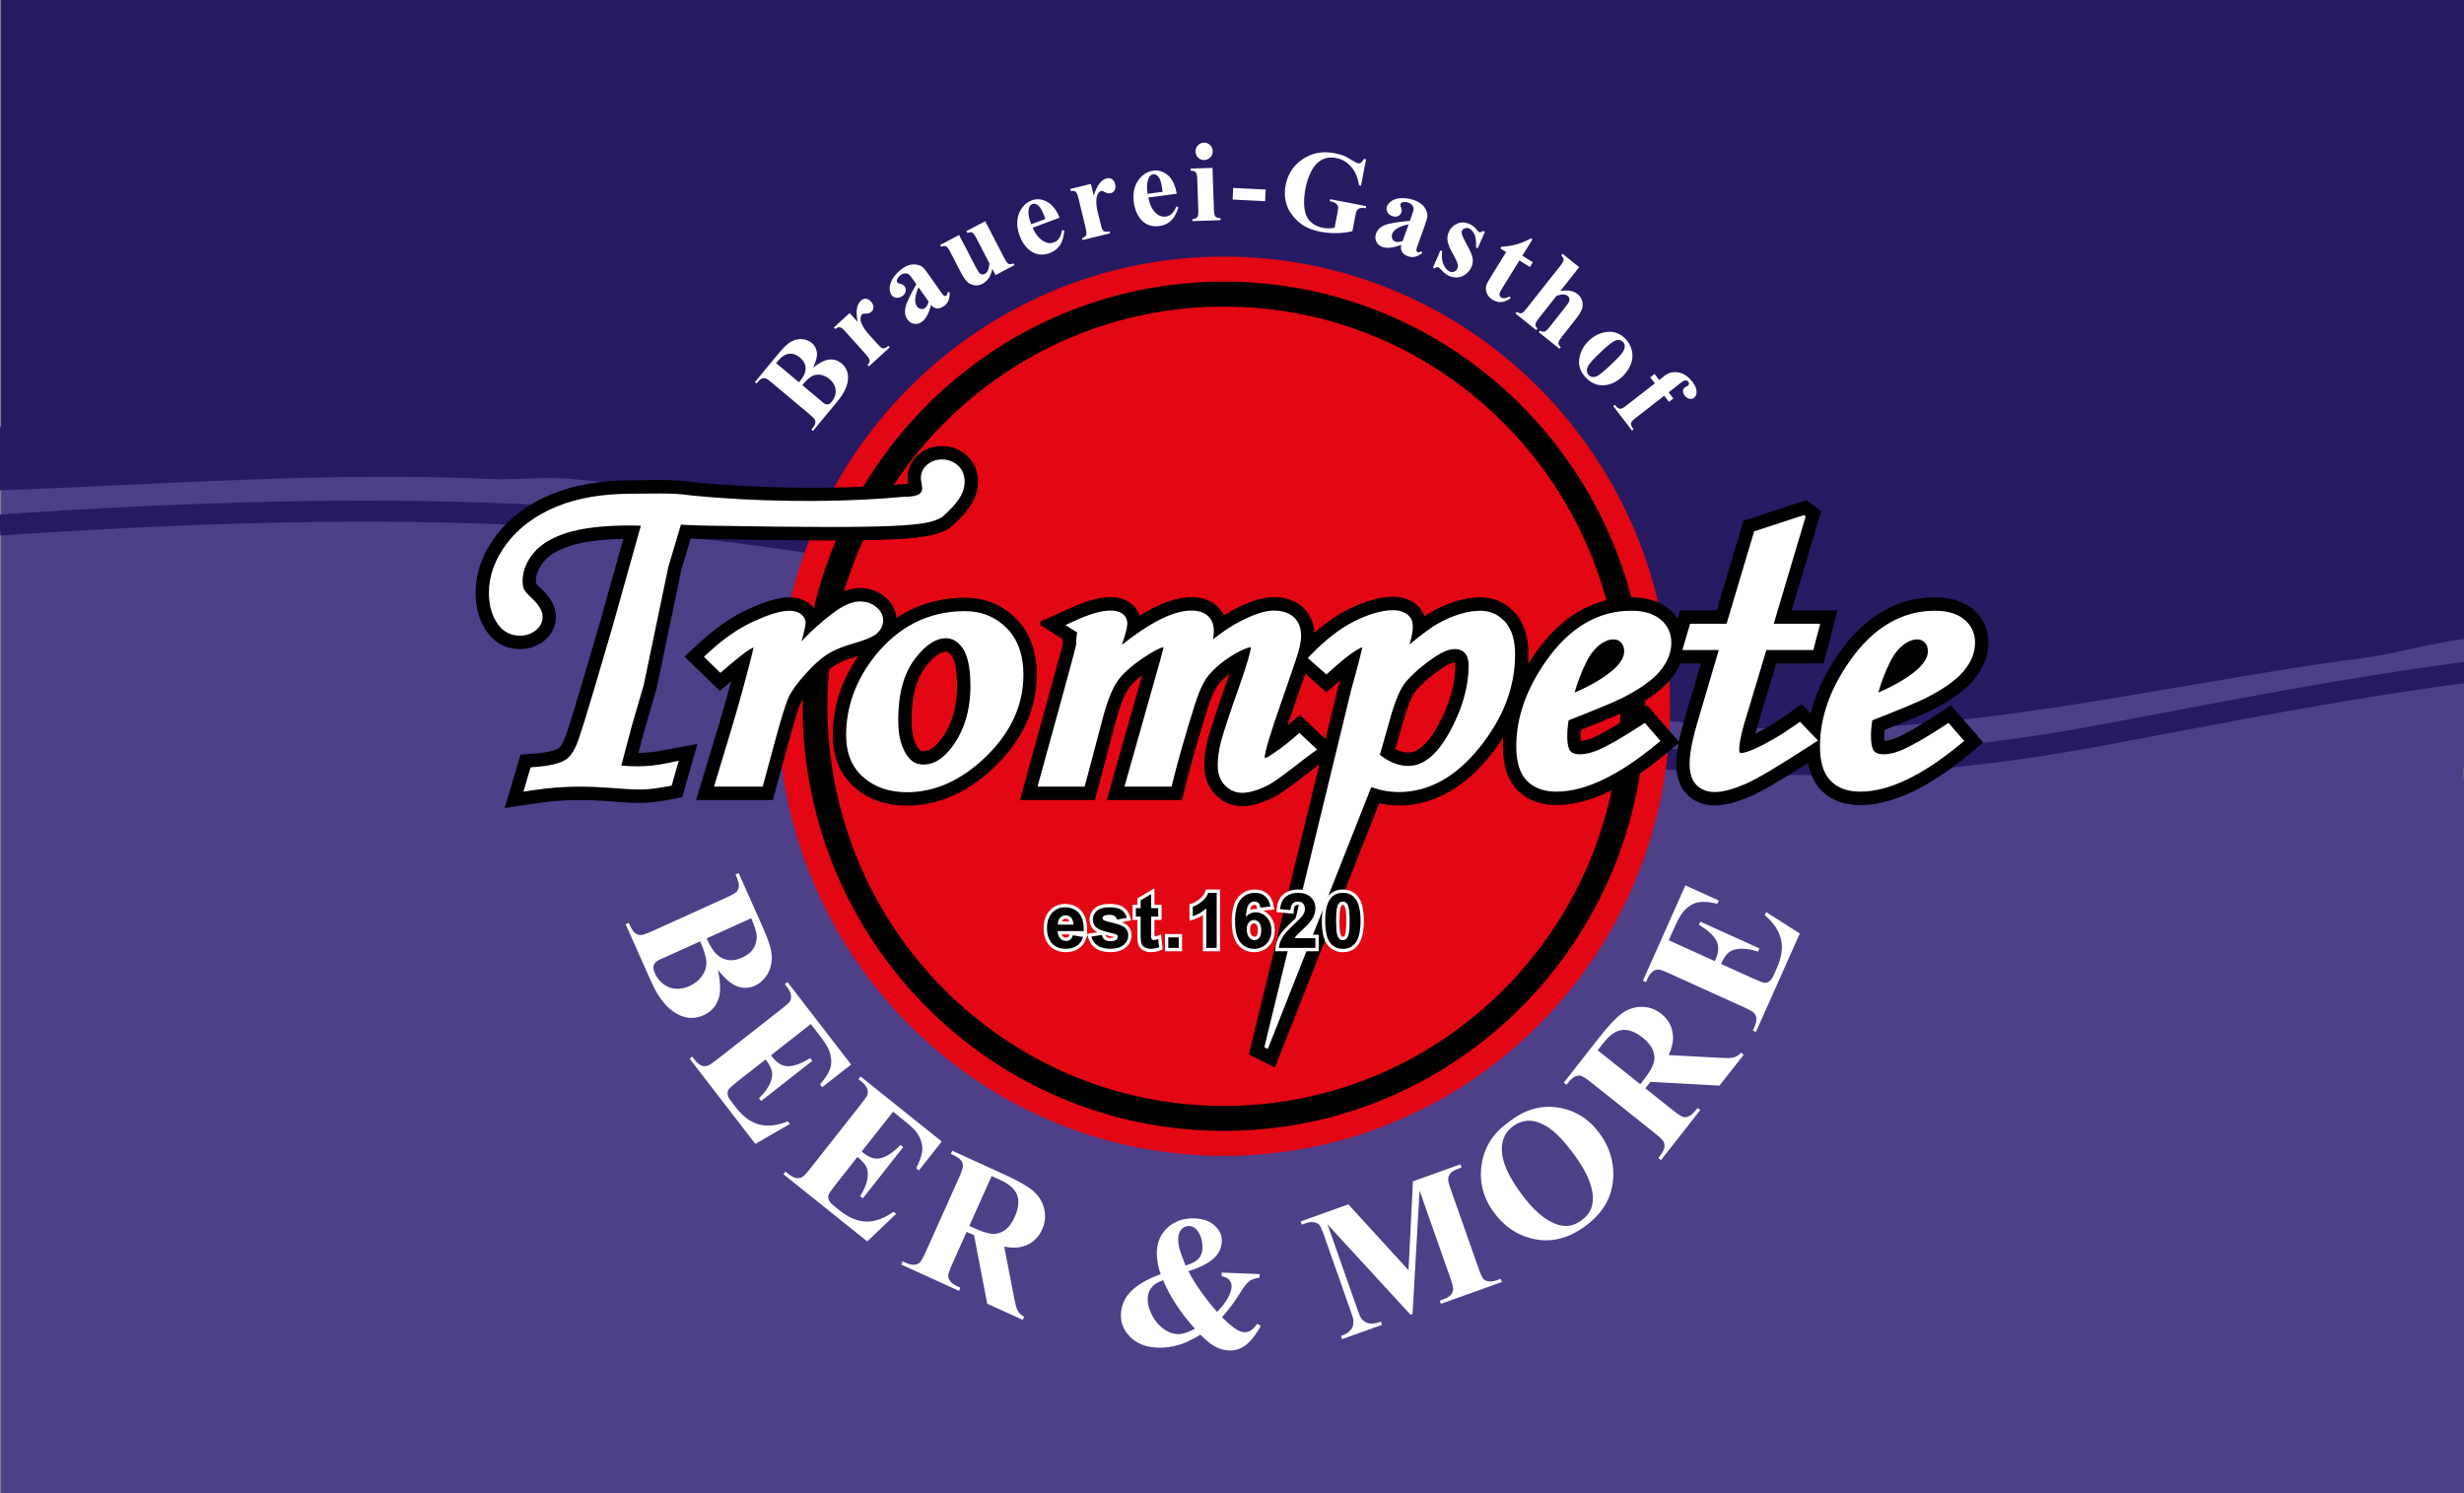<?xml version="1.0" encoding="utf-8"?>
<!-- Generator: Adobe Illustrator 27.7.0, SVG Export Plug-In . SVG Version: 6.00 Build 0)  -->
<svg version="1.1" id="Ebene_1" xmlns="http://www.w3.org/2000/svg" xmlns:xlink="http://www.w3.org/1999/xlink" x="0px" y="0px"
	 width="935.433px" height="566.93px" viewBox="0 0 935.433 566.93" style="enable-background:new 0 0 935.433 566.93;"
	 xml:space="preserve">
<rect x="0" y="0" width="935.433" height="566.93" fill="#808080" stroke="none"/>
<style type="text/css">
	.st0{fill:#4E3F89;}
	.st1{fill-rule:evenodd;clip-rule:evenodd;fill:#261B62;}
	.st2{fill:none;stroke:#261B62;stroke-width:24;stroke-miterlimit:10;}
	.st3{fill:none;stroke:#261B62;stroke-width:8;stroke-miterlimit:10;}
	.st4{fill-rule:evenodd;clip-rule:evenodd;fill:#E30613;}
	.st5{fill-rule:evenodd;clip-rule:evenodd;}
	.st6{fill-rule:evenodd;clip-rule:evenodd;fill:#FFFFFF;}
</style>
<path class="st0" d="M935.216,293.965c-0.078-1.737,0.16-3.425,0.648-5.026V0H0.432v566.93h935.433V298.077
	C935.512,296.751,935.279,295.378,935.216,293.965z"/>
<polygon class="st1" points="935.865,0 0.432,0 0.432,168.764 154.143,163.448 415.889,204.442 687.14,269.101 
	935.865,236.023 "/>
<g>
	<g>
		<path class="st2" d="M936.14,230.543c-14.424,1.422-26.424,5.422-40.424,7.422c-24,3-46,7-70,11c-64,11-125,21-189,13
			c-3,0-6,0-9,0c-26-4-50-7-75-15c-2-1-4-3-7-3c-13-1-24-6-36-9c-55-17-107-34-164-48c-23-6-46-9-69-12c-20-2-39-3-58-5
			c-10-1-20,0-30,0c-64-3-127,2-190.057,4.252"/>
	</g>
	<g>
		<path class="st3" d="M938.675,254.952c-46.959,6.013-91.959,15.013-139.959,24.013c-58,11-112,14-169,9c-38-4-74-13-111-24
			c-34-9-65-21-99-32c-138-43-280-42-419.832-32.62"/>
	</g>
</g>
<g>
	<path class="st4" d="M634.031,268.158c0,94.282-75.828,170.714-169.365,170.714
		c-93.535,0-169.362-76.432-169.362-170.714c0-94.282,75.827-170.714,169.362-170.714
		C558.203,97.444,634.031,173.876,634.031,268.158"/>
	<path class="st5" d="M624.621,268.158c0,44.53-17.896,84.823-46.85,114.007
		c-28.951,29.183-68.926,47.223-113.106,47.223c-44.178,0-84.152-18.04-113.103-47.223
		c-28.952-29.184-46.85-69.477-46.85-114.007c0-44.531,17.898-84.823,46.85-114.007
		c28.951-29.184,68.926-47.223,113.103-47.223c44.18,0,84.154,18.039,113.106,47.223
		C606.724,183.335,624.621,223.627,624.621,268.158"/>
	<path class="st4" d="M615.212,268.158c0,41.92-16.838,79.827-44.094,107.3
		c-27.256,27.473-64.863,44.445-106.453,44.445c-41.588,0-79.195-16.973-106.45-44.445
		c-27.255-27.473-44.094-65.38-44.094-107.3c0-41.921,16.839-79.827,44.094-107.3
		c27.255-27.473,64.862-44.445,106.45-44.445c41.59,0,79.197,16.973,106.453,44.445
		C598.375,188.331,615.212,226.237,615.212,268.158"/>
	<path class="st6" d="M633.519,357.003l17.469,7.911l0.383-0.861c1.223-2.743,1.25-5.108,0.096-7.126
		c-1.168-1.986-3.312-3.916-6.512-5.786l0.541-1.212l22.469,10.175l-0.539,1.213c-2.551-0.849-4.787-1.209-6.738-1.097
		c-1.92,0.127-3.377,0.579-4.398,1.421c-1.022,0.841-2.018,2.307-2.928,4.348l12.09,5.476
		c2.373,1.074,3.871,1.638,4.463,1.676c0.623,0.053,1.238-0.13,1.809-0.56c0.59-0.385,1.146-1.206,1.701-2.45
		l1.152-2.584c1.791-4.02,2.324-7.689,1.537-10.958c-0.754-3.256-2.82-6.301-6.135-9.104l0.525-1.181l12.773,8.123
		l-16.664,37.386l-1.172-0.53l0.641-1.435c0.555-1.244,0.787-2.365,0.686-3.331
		c-0.043-0.672-0.365-1.315-0.949-1.964c-0.408-0.453-1.68-1.183-3.832-2.157l-28.229-12.783
		c-1.932-0.875-3.162-1.355-3.648-1.46c-0.826-0.106-1.566,0.018-2.234,0.406
		c-0.94,0.571-1.738,1.513-2.365,2.916l-0.639,1.436l-1.172-0.53l16.139-36.206l12.689,5.747l-0.539,1.212
		c-3.387-0.766-5.986-0.908-7.844-0.408c-1.828,0.515-3.537,1.619-5.08,3.375c-0.92,1.04-2.106,3.187-3.555,6.441
		 M606.546,398.78l16.164,12.887l1.227-1.563c1.98-2.523,3.269-4.617,3.797-6.247
		c0.527-1.631,0.459-3.291-0.18-4.958c-0.637-1.668-1.914-3.311-3.873-4.873c-2.803-2.234-5.41-3.197-7.803-2.965
		c-2.367,0.253-4.727,1.851-7.029,4.785L606.546,398.78z M624.642,413.207l10.34,8.244
		c2.014,1.605,3.352,2.493,4.062,2.659c0.711,0.165,1.463,0.052,2.258-0.341c0.801-0.343,1.861-1.414,3.195-3.114
		l1.008,0.803l-14.938,19.035l-1.006-0.803c1.334-1.7,2.123-2.988,2.269-3.853
		c0.148-0.863,0.084-1.628-0.24-2.286c-0.295-0.638-1.44-1.772-3.453-3.379l-23.945-19.091
		c-1.986-1.583-3.348-2.444-4.057-2.609c-0.711-0.166-1.465-0.053-2.264,0.291c-0.795,0.392-1.861,1.414-3.197,3.114
		l-1.006-0.803l13.559-17.279c3.531-4.499,6.439-7.529,8.674-9.137c2.262-1.586,4.74-2.375,7.432-2.368
		c2.693,0.007,5.143,0.889,7.373,2.668c2.721,2.169,4.205,4.957,4.424,8.342c0.152,2.173-0.402,4.629-1.623,7.312
		l19.506,1.017c2.537,0.149,4.211,0.102,4.98-0.088c1.152-0.285,2.141-0.924,2.969-1.868l1.008,0.803
		l-9.191,11.712l-26.221-1.421L624.642,413.207z M574.349,427.673c-3.457,2.582-4.781,6.358-3.963,11.232
		c0.672,4.025,3.047,8.78,7.055,14.23c4.793,6.519,9.441,10.489,14,11.872c3.172,1.024,6.188,0.427,9.029-1.698
		c1.897-1.416,3.182-3.073,3.762-4.986c0.748-2.388,0.625-5.257-0.397-8.584c-1.051-3.308-3.098-7.089-6.217-11.331
		c-3.699-5.028-6.941-8.44-9.699-10.253c-2.787-1.792-5.26-2.688-7.473-2.644
		C578.253,425.582,576.216,426.277,574.349,427.673z M572.693,426.124c5.854-4.723,12.033-6.597,18.564-5.645
		c6.531,0.953,11.898,4.257,16.051,9.904c3.553,4.832,5.273,10.164,5.172,15.899
		c-0.141,7.68-3.603,14.011-10.377,19.071c-6.799,5.081-13.762,6.714-20.898,4.82
		c-5.641-1.445-10.293-4.717-14.012-9.774c-4.152-5.646-5.729-11.783-4.678-18.4
		C563.564,435.382,566.953,430.064,572.693,426.124z M534.736,482.296l1.668-33.767l18.051-6.451l0.428,1.22
		l-1.438,0.514c-1.309,0.468-2.273,1.072-2.897,1.814c-0.439,0.528-0.691,1.175-0.764,2.017
		c-0.076,0.62,0.312,2.04,1.09,4.249l10.365,29.466c0.812,2.308,1.408,3.689,1.867,4.156
		c0.438,0.512,1.102,0.831,2.004,0.99c0.871,0.172,1.955,0.007,3.197-0.437l1.438-0.515l0.43,1.22
		l-23.152,8.274l-0.428-1.22l1.438-0.515c1.309-0.468,2.273-1.072,2.897-1.813
		c0.42-0.484,0.691-1.175,0.752-2.05c0.043-0.609-0.312-2.04-1.101-4.282l-11.652-33.125l-2.662,46.85
		l-0.783,0.28l-31.504-34.305l11.072,31.477c0.777,2.208,1.285,3.548,1.59,3.996
		c0.656,1.027,1.59,1.694,2.781,2.048c1.191,0.353,2.812,0.145,4.84-0.579l0.43,1.22l-15.174,5.422
		l-0.43-1.219l0.459-0.164c0.991-0.317,1.849-0.809,2.584-1.443c0.734-0.633,1.193-1.316,1.443-2.073
		c0.227-0.712,0.275-1.62,0.166-2.768c-0.049-0.242-0.41-1.375-1.117-3.386l-9.947-28.279
		c-0.787-2.242-1.418-3.612-1.844-4.091c-0.459-0.467-1.123-0.786-1.992-0.957c-0.904-0.16-1.965-0.04-3.209,0.404
		l-1.406,0.502l-0.428-1.219l18.114-6.475L534.736,482.296z M441.544,486.063c-1.904,0.729-3.22,1.516-4.017,2.359
		c-1.161,1.283-1.737,2.695-1.802,4.303c-0.086,2.201,0.452,4.393,1.615,6.608c1.162,2.217,2.621,3.955,4.377,5.216
		c1.723,1.259,3.467,1.923,5.269,1.995c0.865,0.035,1.844-0.101,2.969-0.441c1.123-0.341,2.326-0.888,3.674-1.603
		C448.275,498.547,444.246,492.401,441.544,486.063z M450.095,480.525c2.463-0.811,4.129-1.689,5.002-2.704
		c0.873-1.016,1.34-2.257,1.396-3.725c0.102-2.586-0.504-4.814-1.785-6.686c-0.854-1.225-1.94-1.862-3.258-1.915
		c-1.109-0.045-2.062,0.372-2.859,1.18c-0.797,0.844-1.223,1.982-1.281,3.449c-0.045,1.153,0.08,2.383,0.41,3.69
		C448.015,475.157,448.83,477.396,450.095,480.525z M463.81,483.175l14.422,0.576l-0.055,1.363
		c-1.639,0.18-2.939,0.617-3.871,1.315c-0.965,0.696-2.244,2.359-3.805,4.957
		c-1.598,2.631-3.797,5.553-6.596,8.73c2.273,2.261,4.121,3.805,5.58,4.703c1.016,0.636,2.01,0.955,3.016,0.996
		c1.699,0.067,3.303-0.988,4.779-3.204l1.391,0.826c-2.055,3.697-4.17,6.272-6.381,7.759
		c-1.711,1.121-3.607,1.641-5.688,1.558c-1.803-0.072-3.519-0.56-5.119-1.36
		c-1.6-0.834-3.518-2.38-5.756-4.64c-2.988,1.84-5.748,3.165-8.314,3.938c-2.598,0.735-5.25,1.084-7.988,0.975
		c-4.403-0.176-7.857-1.504-10.328-4.018c-2.506-2.481-3.678-5.362-3.55-8.612
		c0.138-3.494,1.472-6.485,4.068-8.972c2.563-2.487,6.257-4.579,11.046-6.277
		c-0.564-1.527-0.957-3.014-1.178-4.492c-0.255-1.444-0.339-2.849-0.285-4.211c0.146-3.704,1.551-6.763,4.249-9.14
		c2.698-2.377,6.075-3.502,10.132-3.34c3.258,0.131,5.791,1.072,7.633,2.791c1.842,1.719,2.736,3.679,2.65,5.846
		c-0.103,2.655-1.197,4.852-3.213,6.661c-2.016,1.809-5.168,3.397-9.459,4.767c2.418,4.751,6.033,9.9,10.885,15.449
		c3.549-3.708,5.377-6.925,5.486-9.685c0.037-0.979-0.277-1.796-0.908-2.522c-0.666-0.727-1.619-1.185-2.897-1.376
		L463.81,483.175z M376.468,446.532l-8.484,18.931l1.802,0.82c2.909,1.325,5.236,2.078,6.934,2.198
		c1.696,0.121,3.278-0.349,4.729-1.377c1.45-1.027,2.722-2.674,3.751-4.969c1.471-3.282,1.766-6.064,0.963-8.35
		c-0.818-2.252-2.928-4.172-6.311-5.713L376.468,446.532z M366.969,467.726l-5.429,12.11
		c-1.057,2.357-1.588,3.882-1.574,4.616c0.014,0.735,0.305,1.444,0.875,2.126c0.523,0.699,1.812,1.478,3.772,2.37
		l-0.527,1.18l-21.942-9.993l0.528-1.18c1.961,0.894,3.392,1.353,4.258,1.287
		c0.867-0.065,1.588-0.313,2.143-0.789c0.542-0.444,1.357-1.838,2.414-4.196l12.571-28.045
		c1.042-2.326,1.541-3.864,1.527-4.6c-0.013-0.734-0.305-1.443-0.828-2.143c-0.57-0.682-1.812-1.478-3.773-2.37
		l0.529-1.18l19.918,9.071c5.186,2.361,8.809,4.472,10.896,6.268c2.075,1.827,3.436,4.059,4.082,6.693
		c0.646,2.635,0.391,5.244-0.781,7.856c-1.428,3.188-3.752,5.314-6.957,6.349
		c-2.055,0.677-4.553,0.729-7.431,0.185l3.75,19.321c0.472,2.517,0.923,4.143,1.292,4.848
		c0.554,1.059,1.408,1.869,2.518,2.451l-0.528,1.18l-13.501-6.148l-4.988-25.987L366.969,467.726z M339.043,422.103
		l-11.912,15.115l0.733,0.587c2.336,1.871,4.604,2.481,6.828,1.85c2.197-0.651,4.582-2.272,7.168-4.935
		l1.032,0.826l-15.321,19.442l-1.033-0.827c1.444-2.282,2.342-4.377,2.715-6.311
		c0.352-1.907,0.275-3.441-0.281-4.646c-0.557-1.206-1.721-2.54-3.459-3.932l-8.244,10.46
		c-1.618,2.054-2.529,3.378-2.712,3.947c-0.204,0.596-0.181,1.24,0.093,1.905
		c0.225,0.672,0.878,1.417,1.938,2.266l2.199,1.762c3.424,2.741,6.82,4.166,10.158,4.203
		c3.316,0.065,6.753-1.203,10.266-3.749l1.006,0.805l-10.959,10.475l-31.838-25.493l0.799-1.014l1.223,0.98
		c1.059,0.848,2.079,1.353,3.033,1.491c0.656,0.123,1.355-0.032,2.123-0.444c0.535-0.286,1.551-1.349,3.018-3.211
		l19.25-24.425c1.316-1.671,2.082-2.755,2.303-3.203c0.306-0.782,0.368-1.536,0.16-2.284
		c-0.318-1.058-1.026-2.071-2.222-3.028l-1.222-0.979l0.798-1.013l30.833,24.688l-8.653,10.98l-1.032-0.826
		c1.571-3.118,2.349-5.623,2.326-7.561c-0.045-1.911-0.686-3.853-1.992-5.793c-0.773-1.155-2.546-2.843-5.316-5.061
		L339.043,422.103z M307.814,388.813l-15.119,11.85l0.574,0.745c1.832,2.374,3.893,3.507,6.201,3.424
		c2.289-0.11,4.984-1.115,8.123-3.087l0.808,1.049l-19.447,15.24l-0.809-1.049
		c1.938-1.874,3.302-3.695,4.117-5.486c0.789-1.77,1.075-3.279,0.816-4.582c-0.258-1.304-1.076-2.877-2.439-4.644
		l-10.463,8.2c-2.054,1.609-3.25,2.68-3.561,3.188c-0.338,0.531-0.465,1.162-0.355,1.874
		c0.061,0.706,0.52,1.586,1.35,2.662l1.725,2.237c2.684,3.478,5.65,5.672,8.885,6.504
		c3.207,0.853,6.844,0.44,10.854-1.197l0.789,1.022l-13.104,7.567l-24.959-32.357l1.014-0.794l0.958,1.242
		c0.831,1.077,1.704,1.81,2.599,2.172c0.607,0.276,1.322,0.292,2.166,0.074c0.588-0.15,1.822-0.941,3.686-2.4
		l24.432-19.148c1.67-1.31,2.669-2.18,2.988-2.563c0.48-0.686,0.719-1.404,0.691-2.181
		c-0.061-1.105-0.512-2.258-1.447-3.473l-0.959-1.242l1.014-0.794l24.17,31.335l-10.983,8.607l-0.809-1.049
		c2.259-2.656,3.602-4.903,4.033-6.793c0.405-1.868,0.238-3.907-0.576-6.104
		c-0.48-1.307-1.808-3.368-3.979-6.184L307.814,388.813z M265.814,357.42l-13.767,6.233l-1.597,0.684
		c-1.139,0.517-1.897,1.205-2.211,2.037c-0.314,0.832-0.201,1.854,0.311,3.003c0.754,1.69,1.799,3.096,3.198,4.188
		s2.974,1.721,4.739,1.841c1.765,0.121,3.518-0.213,5.29-1.016c1.993-0.902,3.584-2.198,4.755-3.84
		c1.155-1.673,1.726-3.466,1.633-5.379C268.06,363.226,267.264,360.673,265.814,357.42z M268.283,356.302
		c1.336,2.999,2.648,5.088,3.984,6.208c1.304,1.135,2.751,1.821,4.326,2.028c1.544,0.221,3.297-0.113,5.195-0.973
		c1.899-0.86,3.279-1.945,4.141-3.256c0.861-1.31,1.342-2.793,1.35-4.482c0.007-1.69-0.718-4.084-2.098-7.179
		L268.283,356.302z M272.603,368.3c0.871,4.514,0.994,7.946,0.404,10.207c-0.879,3.234-2.839,5.579-5.877,6.955
		c-3.229,1.462-6.5,1.372-9.756-0.298c-3.999-2.061-7.341-6.146-10.07-12.27l-9.797-21.979l1.171-0.53
		c0.882,1.978,1.651,3.277,2.345,3.808c0.691,0.529,1.395,0.825,2.123,0.84c0.697,0.029,2.225-0.471,4.566-1.531
		l27.85-12.612c2.311-1.046,3.695-1.864,4.168-2.424c0.474-0.56,0.721-1.285,0.787-2.158
		c0.021-0.892-0.386-2.317-1.268-4.295l1.172-0.53l9.241,20.734c2.204,4.944,3.325,8.654,3.362,11.129
		c0.024,2.442-0.548,4.657-1.748,6.657c-1.215,1.969-2.779,3.406-4.742,4.294
		c-2.088,0.946-4.266,1.012-6.548,0.244C277.691,373.74,275.245,371.666,272.603,368.3z"/>
	<path class="st5" d="M325.836,249.079c-0.351,0.102-0.699,0.201-1.042,0.299c-3.763,1.105-6.379,2.294-8.193,3.478
		c-1.83,1.195-4.223,3.302-7.16,6.586c-3.01,3.365-4.646,5.732-5.416,7.377
		c-0.895,1.917-2.59,7.219-5.244,17.131l-5.359,19.809h-29.168l8.86-29.346c1.614-5.401,3.098-10.651,4.479-15.758
		l-4.294,3.701l-13.41-13.049l5.637-5.243c5.82-5.414,11.962-9.774,18.369-12.707
		c5.361-2.455,10.944-4.56,15.848-4.56c2.086,0,4.848,0.436,7.262,2.221c0.893,0.659,1.772,1.52,2.476,2.625
		c1.114-0.929,2.247-1.831,3.399-2.707c3.614-2.735,8.371-5.669,13.578-5.669c3.461,0,6.77,1.082,9.418,3.279
		c1.186,0.986,2.32,2.233,3.155,3.797c0.716,1.338,1.145,2.785,1.268,4.288c1.514-1.008,3.08-1.923,4.699-2.743
		c6.543-3.313,13.701-4.943,21.315-4.943c3.743,0,7.354,0.65,10.739,2.049c3.387,1.398,6.34,3.46,8.896,6.063
		l0.04,0.042c5.326,5.55,7.604,12.912,7.604,21.021c0,6.476-1.332,12.658-3.977,18.486
		c-2.637,5.813-6.535,11.176-11.563,16.094c-4.944,4.835-10.233,8.64-15.901,11.237
		c-5.703,2.613-11.68,3.954-17.855,3.954c-3.866,0-7.555-0.558-10.992-1.768c-3.456-1.217-6.51-3.043-9.14-5.412
		c-2.79-2.515-4.82-5.509-6.135-8.868c-1.306-3.335-1.865-6.925-1.865-10.626
		C316.163,268.345,319.459,258.272,325.836,249.079 M359.059,247.416c-0.638,0-1.539,0.177-2.819,0.993
		c-1.353,0.865-3.028,2.391-4.936,4.904c-3.218,4.238-5.251,10.723-5.251,20.241c0,5.442,1.166,8.701,2.674,10.683
		c0.408,0.537,0.706,0.718,0.85,0.788c0.138,0.067,0.424,0.177,1.033,0.177c0.871,0,1.752-0.206,2.771-0.8
		c1.083-0.632,2.433-1.773,3.95-3.759c3.841-5.146,6.03-11.718,6.03-20.256c0-6.908-1.188-10.191-2.077-11.434
		c-0.617-0.816-1.113-1.18-1.4-1.336C359.635,247.481,359.404,247.416,359.059,247.416z M344.752,183.651
		c-0.109-0.691-0.205-1.484-0.205-2.186c0-1.662,0.338-3.313,1.059-4.865c0.719-1.549,1.768-2.891,3.057-4.001
		c2.484-2.142,5.555-3.244,8.908-3.244c1.826,0,3.625,0.319,5.329,0.997c1.717,0.684,3.144,1.652,4.37,2.795
		l0.062,0.057l0.059,0.059c2.65,2.635,3.887,6.03,3.887,9.527c0,3.583-1.171,6.705-3.085,9.557
		c-1.839,2.74-4.417,5.304-7.333,7.884l-0.362,0.321l-0.416,0.245c-7.478,4.415-21.398,5.078-91.415,3.886
		c-2.065-0.037-4.234-0.096-6.48-0.188c-0.872,2.92-2.049,6.903-3.546,11.986l-9.348,44.848l-4.554,15.627
		l-2.359,8.906c3.098-0.025,6.396-0.346,9.838-1.071l0.059-0.013l12.407-2.312l0.058,0.064l-5.756,20.199
		l-4.758,0.892c-4.162,0.779-7.962,1.243-11.155,1.243c-2.747,0-7.036-0.245-12.482-0.685
		c-4.023-0.281-7.566-0.418-10.562-0.418c-5.297,0-10.785,0.409-16.381,1.236l-12.033,1.777l5.979-20.246l5.415-0.418
		c5.34-0.412,7.982-1.321,9.021-1.947c0.115-0.069,0.84-0.58,1.89-2.672
		c0.923-1.838,3.405-9.388,13.866-45.299l8.845-31.564c-8.833,0.158-15.415,1.12-20.013,2.578
		c-5.12,1.625-8.34,3.799-10.215,6.088c-2.127,2.597-2.945,4.977-2.945,7.445c0,0.753,0.076,0.834,0.092,0.863
		c0.112,0.217,0.076,0.214,2.295,2.285l0.043,0.041l0.043,0.042c2.172,2.128,5.123,5.663,5.123,10.229
		c0,1.768-0.404,3.511-1.217,5.118c-0.807,1.599-1.953,2.941-3.291,4.009c-2.672,2.133-5.838,3.131-9.114,3.131
		c-2.328,0-4.677-0.475-6.875-1.568c-2.188-1.088-3.941-2.644-5.3-4.442c-3.406-4.505-4.691-9.86-4.691-15.441
		c0-7.786,2.817-15.098,7.89-21.83c5.2-6.811,12.346-12.011,20.982-15.562
		c8.741-3.596,18.991-5.244,30.496-5.244c1.07,0,2.377-0.019,3.893-0.038c5.088-0.07,13.375-0.217,18.359,0.631
		c7.982,0.878,43.054,3.992,80.484,0.885C343.595,183.769,344.265,183.706,344.752,183.651z M686.402,289.656
		c-10.047,6.438-17.635,10.942-22.08,12.818c-4.357,1.803-8.977,3.345-13.287,3.345
		c-1.918,0-3.916-0.298-5.852-1.059c-1.967-0.771-3.701-1.957-5.106-3.513c-3.018-3.345-3.689-7.689-3.689-11.364
		c0-2.191,0.287-4.733,0.83-7.587l-5.414,4.439c-14.357,11.77-28.133,18.938-40.941,18.938
		c-2.826,0-5.639-0.406-8.287-1.414c-2.693-1.024-5.031-2.602-6.924-4.69c-3.975-4.385-5.068-10.362-5.068-16.23
		c0-1.13,0.037-2.258,0.111-3.382c-1.484,2.34-3.135,4.641-4.945,6.902c-4.764,5.934-10.002,10.673-15.82,13.94
		c-5.883,3.304-12.215,5.021-18.895,5.021c-2.512,0-4.994-0.273-7.439-0.803l-39.602,100.269l-9.873-4.915
		l26.77-110.132l-0.25,0.186c-1.219,0.899-3.367,2.485-6.377,4.875l-0.035,0.026l-0.033,0.026
		c-4.273,3.273-8.051,6.064-10.621,7.393l-0.053,0.027l-0.057,0.027c-3.615,1.758-7.791,3.314-11.918,3.314
		c-2.08,0-4.086-0.459-5.924-1.334c-1.809-0.861-3.299-2.052-4.512-3.366c-3.019-3.274-3.869-7.306-3.869-10.941
		c0-3.049,0.443-6.376,1.381-10.035c0.904-3.531,3.328-10.982,7.23-21.953c0.346-0.98,0.662-1.892,0.951-2.741
		c-1.428,1.133-2.695,2.331-3.816,3.595c-1.244,1.402-2.83,4.264-4.463,9.458
		c-3.791,12.064-6.559,21.761-8.385,29.204l-1.414,5.76h-28.533l13.408-47.384
		c-2.244,1.747-3.809,3.289-4.818,4.608c-1.568,2.052-3.324,5.911-5.053,12.3l-8.057,30.476h-28.434
		l12.225-44.472c3.992-14.392,4.01-14.318,4.01-14.641c0-0.705,0.022-1.34,0.057-1.904l-8.596-5.445
		l0.089-1.283l11.289-5.111c5.211-2.359,10.558-4.178,15.306-4.178c1.928,0,4.93,0.309,7.518,2.221
		c1.405,1.037,2.424,2.361,3.061,3.796c0.16,0.36,0.292,0.72,0.4,1.074
		c6.947-4.364,13.619-7.091,19.746-7.091c1.56,0,3.236,0.18,4.898,0.693c1.693,0.522,3.397,1.4,4.854,2.772
		c1.092,1.025,1.91,2.195,2.498,3.43c1.404-0.875,2.781-1.657,4.129-2.342
		c4.865-2.471,10.115-4.553,14.859-4.553c1.855,0,3.772,0.227,5.639,0.812c1.895,0.594,3.703,1.547,5.26,2.934
		c1.684,1.496,2.836,3.301,3.553,5.229c0.568,1.533,0.846,3.103,0.932,4.629
		c4.215-3.754,8.59-6.819,13.09-9.081l0.051-0.026c5.586-2.728,11.324-4.644,16.881-4.644
		c2.912,0,5.646,0.808,7.91,2.368c1.473,1.016,2.678,2.373,3.475,4.02c0.158,0.328,0.295,0.656,0.412,0.984
		c0.986-0.665,1.891-1.229,2.711-1.68c6-3.311,12.318-5.472,18.608-5.472c2.615,0,5.16,0.542,7.531,1.689
		c2.344,1.134,4.256,2.732,5.854,4.569l0.035,0.039l0.033,0.041c3.512,4.21,4.691,9.77,4.691,15.334
		c0,1.223-0.039,2.437-0.117,3.644c0.894-1.448,1.85-2.89,2.863-4.325c4.602-6.51,9.893-11.77,16.004-15.411
		c6.182-3.685,12.99-5.58,20.289-5.58c5.144,0,10.307,1.134,14.338,4.469c1.273,1.052,2.387,2.268,3.295,3.646
		l0.938-3.186h13.857l10.156-33.991l23.994-7.853l5.51,4.251l-11.199,37.593h17.404l-5.275,20.176h-17.967
		l-5.834,19.411l-0.018,0.055c-0.938,2.886-1.621,5.275-2.107,7.212c4.137-2.096,8.086-4.491,11.91-7.206
		l5.668-4.024l3.428,3.574c1.898-7.881,5.588-15.601,10.914-23.136c4.604-6.51,9.895-11.77,16.004-15.411
		c6.182-3.685,12.99-5.58,20.289-5.58c5.146,0,10.309,1.134,14.338,4.469c1.883,1.558,3.42,3.472,4.459,5.74
		c1.035,2.257,1.482,4.646,1.482,7.051c0,5.302-2.146,9.982-5.531,14.066c-3.578,4.319-9.346,8.14-16.252,11.617
		l-0.062,0.032c-3.182,1.546-9.145,4.043-17.574,7.37c-0.064,0.802-0.096,1.569-0.096,2.296
		c0,0.985-0.051,1.548-0.109,1.862c1.057-0.028,2.518-0.286,4.455-1.066c2.959-1.192,7.865-3.905,15.102-8.602
		l5.875-3.812l12.285,14.117l-5.851,4.797c-14.357,11.77-28.131,18.938-40.94,18.938
		c-2.828,0-5.639-0.406-8.289-1.414c-2.693-1.024-5.029-2.602-6.924-4.69
		C688.418,296.767,687.054,293.314,686.402,289.656z M495.533,255.764c-1.035,3.052-2.381,6.944-4.029,11.649
		c-1.109,3.12-2.037,5.82-2.811,8.141l4.766-4.107l9.768,9.184l4.869-20.033l0.023-0.085
		c0.219-0.78,0.426-1.527,0.625-2.244l-5.131,4.638L495.533,255.764z M552.494,251.537
		c-0.045-0.001-0.113-0.002-0.207-0.002c-0.435,0-1.918,0.234-4.707,2.093c-4.822,3.287-8.16,6.291-10.354,9.021
		c-1.072,1.437-2.637,4.708-4.371,10.759l-3.117,11.001c1.848,0.967,3.463,1.309,4.881,1.309
		c1.424,0,2.936-0.43,4.711-1.789c1.898-1.454,4.072-3.969,6.336-8.018c4.631-8.279,6.826-16.046,6.826-23.319
		C552.492,251.922,552.5,251.647,552.494,251.537z M637.919,251.903c-0.953,2.209-2.279,4.282-3.887,6.221
		c-3.58,4.319-9.346,8.14-16.252,11.617l-0.062,0.032c-3.182,1.546-9.146,4.043-17.574,7.37
		c-0.064,0.802-0.096,1.569-0.096,2.296c0,0.985-0.051,1.548-0.111,1.862c1.057-0.028,2.519-0.286,4.455-1.066
		c2.959-1.192,7.865-3.905,15.104-8.602l5.875-3.812l11.984,13.774c0.604-3.005,1.476-6.339,2.58-9.961
		l5.809-19.73H637.919z"/>
	<path class="st6" d="M662.406,297.761l-0.02,0.009c-4.285,1.772-8.111,2.956-11.351,2.956
		c-1.402,0-2.762-0.219-4.018-0.711c-1.264-0.496-2.34-1.24-3.201-2.195c-1.77-1.96-2.375-4.756-2.375-7.936
		c0-3.849,1.102-9.462,3.332-16.777l7.742-26.298h-13.824l2.938-9.987h13.84l10.476-35.062l18.955-6.203l0.627,0.484
		l-12.148,40.781h17.641l-2.611,9.987h-17.824l-6.894,22.952l-0.008,0.022c-2.394,7.37-3.396,12.229-3.396,14.731
		c0,1.206,0.057,1.122,0.129,1.184c0.09,0.078,0.203,0.185,0.777,0.185c0.883,0,3.027-0.55,6.736-2.391
		c4.631-2.298,9.029-4.942,13.27-7.952l2.131-1.513l6.842,7.138l-2.309,1.5
		C675.521,290.679,666.892,295.867,662.406,297.761 M739.748,274.481l5.953,6.842l-1.781,1.46
		c-14.092,11.554-26.721,17.795-37.75,17.795c-2.355,0-4.541-0.339-6.504-1.085c-1.978-0.753-3.641-1.885-4.979-3.361
		c-2.713-2.993-3.744-7.413-3.744-12.794c0-10.949,3.853-21.817,11.469-32.591
		c4.293-6.071,9.09-10.783,14.461-13.982c5.404-3.221,11.324-4.871,17.717-4.871c4.479,0,8.33,0.992,11.133,3.312
		c1.346,1.114,2.385,2.43,3.078,3.941c0.689,1.505,1.014,3.15,1.014,4.912c0,3.823-1.525,7.386-4.356,10.8
		c-2.897,3.495-7.9,6.936-14.596,10.309l-0.018,0.009l-0.018,0.009c-3.309,1.608-10.049,4.413-20.021,8.316
		c-0.34,2.086-0.508,4.094-0.508,5.939c0,3.504,0.641,5.159,1.24,5.796c0.361,0.386,0.785,0.656,1.303,0.843
		c0.535,0.192,1.248,0.32,2.203,0.32c1.822,0,3.982-0.407,6.529-1.434c3.449-1.39,8.709-4.341,15.963-9.047
		L739.748,274.481z M713.095,262.97c6.512-2.85,11.453-5.793,14.887-8.861c2.776-2.527,3.93-4.837,3.93-6.814
		c0-1.591-0.518-2.688-1.273-3.426c-0.41-0.401-0.828-0.664-1.258-0.833c-0.428-0.167-0.949-0.273-1.619-0.273
		c-1.357,0-2.822,0.462-4.443,1.554c-2.252,1.518-4.224,3.858-5.895,7.284
		C715.583,255.386,714.132,259.158,713.095,262.97z M624.443,274.481l5.953,6.842l-1.781,1.46
		c-14.094,11.554-26.723,17.795-37.752,17.795c-2.356,0-4.539-0.339-6.504-1.085
		c-1.977-0.753-3.639-1.885-4.977-3.361c-2.713-2.993-3.744-7.413-3.744-12.794c0-10.949,3.853-21.817,11.469-32.591
		c4.293-6.071,9.09-10.783,14.461-13.982c5.402-3.221,11.324-4.871,17.717-4.871c4.476,0,8.328,0.992,11.131,3.312
		c1.348,1.114,2.385,2.43,3.078,3.941c0.692,1.505,1.016,3.15,1.016,4.912c0,3.823-1.527,7.386-4.356,10.8
		c-2.897,3.495-7.901,6.936-14.596,10.309l-0.018,0.009l-0.019,0.009c-3.309,1.608-10.049,4.413-20.02,8.316
		c-0.34,2.086-0.508,4.094-0.508,5.939c0,3.504,0.641,5.159,1.24,5.796c0.361,0.386,0.785,0.656,1.303,0.843
		c0.535,0.192,1.248,0.32,2.203,0.32c1.82,0,3.982-0.407,6.529-1.434c3.449-1.39,8.709-4.341,15.961-9.047
		L624.443,274.481z M597.79,262.97c6.512-2.85,11.453-5.793,14.887-8.861c2.775-2.527,3.928-4.837,3.928-6.814
		c0-1.591-0.516-2.688-1.272-3.426c-0.41-0.401-0.828-0.664-1.258-0.833c-0.428-0.167-0.949-0.273-1.619-0.273
		c-1.357,0-2.824,0.462-4.443,1.554c-2.252,1.518-4.227,3.858-5.896,7.284
		C600.277,255.386,598.828,259.158,597.79,262.97z M286.08,245.794c-0.343,0.164-0.785,0.398-1.35,0.73
		c-1.529,0.9-4.51,3.165-9.15,7.163l-2.076,1.79l-6.253-6.085l1.702-1.583
		c5.524-5.138,11.224-9.153,17.031-11.812c5.411-2.478,10.078-4.103,13.758-4.103c1.457,0,3.027,0.314,4.274,1.234
		c0.56,0.414,1.034,0.92,1.358,1.523c0.326,0.606,0.461,1.228,0.461,1.831c0,1.016-0.456,3.046-1.185,5.698
		l-0.369,1.332c3.631-3.864,7.51-7.368,11.64-10.509c3.509-2.655,7.105-4.642,10.535-4.642
		c2.404,0,4.547,0.743,6.205,2.119c0.795,0.66,1.457,1.416,1.919,2.279c0.466,0.871,0.699,1.801,0.699,2.766
		c0,0.975-0.222,1.922-0.659,2.8c-0.438,0.878-1.076,1.658-1.875,2.319c-1.672,1.387-5.065,2.629-9.341,3.834
		c-4.071,1.193-7.192,2.56-9.553,4.102c-2.347,1.533-5.076,3.996-8.165,7.45
		c-3.106,3.472-5.144,6.284-6.234,8.617c-1.14,2.439-2.963,8.307-5.552,17.975l-4.341,16.043h-18.486l6.875-22.77
		c2.891-9.668,5.357-18.833,7.568-27.552C285.794,247.186,285.972,246.362,286.08,245.794z M382.335,238.621
		l0.02,0.021c4.201,4.378,6.182,10.348,6.182,17.48c0,11.502-4.712,21.837-14.004,30.924
		c-4.606,4.503-9.424,7.94-14.475,10.256c-5.067,2.323-10.332,3.497-15.764,3.497c-3.385,0-6.498-0.487-9.325-1.482
		c-2.831-0.997-5.306-2.482-7.438-4.402c-4.385-3.951-6.314-9.32-6.314-15.695c0-10.785,3.586-20.734,10.717-29.875
		c4.453-5.642,9.559-9.977,15.334-12.902c5.793-2.933,12.167-4.401,19.046-4.401c3.155,0,6.106,0.547,8.823,1.668
		C377.847,234.829,380.24,236.487,382.335,238.621z M359.059,242.321c-1.728,0-3.555,0.527-5.524,1.785
		c-1.998,1.275-4.093,3.275-6.245,6.111c-4.118,5.424-6.291,13.143-6.291,23.337c0,6.14,1.315,10.625,3.716,13.781
		c0.835,1.099,1.729,1.819,2.65,2.272c0.913,0.447,1.971,0.689,3.244,0.689c1.793,0,3.543-0.46,5.301-1.485
		c1.788-1.042,3.615-2.689,5.441-5.082c4.601-6.155,7.062-13.85,7.062-23.342c0-7.25-1.202-11.895-3.068-14.463
		c-0.986-1.321-2.019-2.218-3.045-2.781C361.294,242.592,360.23,242.321,359.059,242.321z M535.101,244.678
		c4.777-3.918,8.398-6.604,10.818-7.939c5.549-3.062,11.021-4.846,16.182-4.846c1.91,0,3.701,0.393,5.344,1.188
		c1.623,0.785,3.008,1.918,4.207,3.296l0.018,0.019l0.016,0.019c2.447,2.936,3.508,7.123,3.508,12.057
		c0,12.451-4.559,24.17-13.377,35.188c-4.453,5.547-9.217,9.808-14.348,12.688
		c-5.158,2.897-10.649,4.377-16.434,4.377c-3.529,0-7.016-0.632-10.449-1.857l-39.262,99.406l-1.328-0.661
		l32.988-135.719c2.617-9.353,3.867-14.37,4.189-16.149c-0.611,0.227-1.619,0.709-3.103,1.692
		c-2.226,1.473-5.057,3.743-8.516,6.871l-1.98,1.788l-7.068-6.25l1.596-1.649c5.264-5.444,10.707-9.624,16.178-12.375
		l0.031-0.015c5.283-2.581,10.219-4.135,14.676-4.135c1.978,0,3.699,0.543,5.055,1.478
		c0.797,0.548,1.397,1.243,1.787,2.048c0.381,0.789,0.531,1.627,0.531,2.461c0,1.701-0.295,3.35-0.65,4.881
		C535.591,243.046,535.384,243.767,535.101,244.678z M523.857,286.61c3.768,2.945,7.346,4.201,10.762,4.201
		c2.631,0,5.199-0.86,7.768-2.827c2.619-2.005,5.203-5.139,7.684-9.572c4.957-8.868,7.475-17.489,7.475-25.821
		c0-2.42-0.658-3.868-1.56-4.783c-0.467-0.473-0.984-0.801-1.557-1.017c-0.576-0.219-1.279-0.351-2.141-0.351
		c-1.836,0-4.307,0.81-7.514,2.951c-5.125,3.491-8.914,6.847-11.529,10.118c-1.68,2.213-3.465,6.274-5.244,12.483
		L523.857,286.61z M441.728,245.713c-0.605,0.067-2.266,0.618-5.43,2.612c-5.502,3.465-9.303,6.651-11.518,9.549
		c-2.192,2.866-4.154,7.521-5.931,14.083l-7.06,26.709h-17.906l10.45-38.019c3.153-11.364,4.192-15.556,4.192-16
		c0-1.661,0.15-2.83,0.254-3.644c0.164-1.291,0.175-0.758,0.131-0.857c-0.051-0.114,0.248,0.147-0.879-0.566
		l-3.561-2.258l3.912-1.771c5.09-2.305,9.613-3.731,13.234-3.731c1.504,0,3.218,0.266,4.53,1.236
		c0.682,0.503,1.147,1.12,1.434,1.767c0.281,0.634,0.386,1.28,0.386,1.88c0,1.419-0.55,3.568-1.468,6.304
		c-0.192,0.619-0.376,1.219-0.552,1.798c10.457-8.258,19.346-12.984,26.395-12.984c1.183,0,2.342,0.139,3.418,0.471
		c1.092,0.337,2.084,0.869,2.887,1.626c1.588,1.491,2.178,3.573,2.178,5.803c0,0.841-0.113,1.847-0.334,3
		c3.793-2.953,7.295-5.261,10.506-6.892c4.795-2.436,9.121-4.008,12.584-4.008c1.453,0,2.85,0.18,4.137,0.583
		c1.301,0.407,2.457,1.034,3.418,1.89c2.025,1.801,2.805,4.343,2.805,7.119c0,1.747-0.4,3.727-0.918,5.738
		l-0.008,0.031l-0.01,0.029c-0.619,2.133-2.695,8.315-6.268,18.506c-4.668,13.131-6.623,20.102-6.623,22.035
		c0,0.032,0,0.062-0.002,0.089c0.357-0.054,0.777-0.185,1.217-0.433c3.18-1.972,6.467-4.378,9.941-7.372
		l2.041-1.76l6.699,6.298l-2.17,1.603c-0.06,0.045-0.125,0.092-0.19,0.14c-1.232,0.91-3.436,2.537-6.48,4.953
		l-0.018,0.015l-0.018,0.014c-4.482,3.434-7.809,5.851-9.803,6.882l-0.031,0.017l-0.033,0.017
		c-3.424,1.664-6.76,2.808-9.723,2.808c-1.334,0-2.603-0.292-3.764-0.845c-1.145-0.546-2.129-1.317-2.971-2.229
		c-1.857-2.016-2.516-4.615-2.516-7.473c0-2.552,0.371-5.447,1.219-8.761c0.838-3.265,3.176-10.492,7.096-21.508
		c3.02-8.568,4.232-13.096,4.232-14.381c0-0.041,0-0.077,0.002-0.108c-0.685,0.061-1.945,0.434-4.117,1.501
		c-4.672,2.434-8.488,5.324-11.508,8.726c-1.957,2.206-3.807,5.886-5.514,11.315
		c-3.809,12.12-6.611,21.93-8.473,29.52l-0.465,1.89h-17.879l13.545-47.872
		c0.129-0.489,0.251-0.947,0.363-1.371c0.881-3.325,0.93-3.649,0.93-3.673
		C441.728,245.737,441.728,245.724,441.728,245.713z M243.292,199.595c-1.688-0.057-3.019-0.084-4.04-0.084
		c-10.418,0-18.42,1.018-24.152,2.836c-5.734,1.819-9.916,4.434-12.594,7.703c-2.77,3.381-4.104,6.879-4.104,10.689
		c0,1.323,0.221,2.364,0.67,3.228c0.244,0.469,1.217,1.678,3.291,3.615l0.023,0.021l0.021,0.021
		c2.004,1.964,3.59,4.214,3.59,6.575c0,0.975-0.221,1.926-0.666,2.808c-0.445,0.883-1.1,1.666-1.925,2.324
		c-1.712,1.366-3.749,2.031-5.976,2.031c-1.642,0-3.212-0.334-4.64-1.043c-1.416-0.704-2.578-1.723-3.516-2.961
		c-2.563-3.393-3.656-7.566-3.656-12.354c0-6.476,2.328-12.731,6.852-18.736
		c4.567-5.983,10.941-10.676,18.876-13.94c7.974-3.279,17.536-4.865,28.587-4.865
		c5.325,0,16.078-0.426,21.547,0.545c7.844,0.873,43.482,4.08,81.292,0.65l0.143-0.014h0.145
		c3.365,0,5.066-0.499,5.87-1.024c0.436-0.314,0.707-0.625,0.881-0.94c0.178-0.323,0.3-0.741,0.3-1.317
		c0-0.09-0.05-0.64-0.224-1.695c-0.164-0.856-0.288-1.69-0.288-2.203c0-1.916,0.77-3.637,2.346-4.994
		c1.526-1.316,3.419-2.021,5.624-2.021c1.235,0,2.4,0.215,3.474,0.642c1.067,0.425,1.972,1.028,2.734,1.737
		l0.032,0.03l0.031,0.03c1.611,1.602,2.382,3.654,2.382,5.9c0,4.75-3.013,8.582-8.267,13.297l-0.197,0.176
		l-0.234,0.139c-5.676,3.352-15.725,4.432-88.774,3.188c-3.206-0.057-6.657-0.168-10.251-0.373
		c-0.867,2.809-2.443,8.131-4.764,16.016l-9.35,44.855l-4.516,15.495l-4.002,15.113
		c2.332,0.194,4.363,0.265,6.093,0.265c3.545,0,7.335-0.348,11.292-1.183l4.295-0.906l0.102,0.087l-2.662,9.339
		l-1.686,0.315c-4.017,0.753-7.476,1.158-10.231,1.158c-2.529,0-6.649-0.231-12.104-0.671
		c-4.12-0.29-7.793-0.433-10.94-0.433c-5.554,0-11.286,0.429-17.114,1.29l-4.196,0.619l2.728-9.235l1.949-0.151
		c5.556-0.429,9.157-1.408,11.225-2.651c1.253-0.754,2.531-2.198,3.811-4.748
		c1.237-2.467,4.115-11.527,14.212-46.188L243.292,199.595z"/>
	<path class="st6" d="M442.269,361.177v-6.537h6.486v6.537 M438.327,355.636c0.188-0.036,0.491-0.117,0.948-0.282
		l1.508-0.547l0.617,5.644l-0.865,0.37c-1.107,0.473-2.32,0.697-3.621,0.697c-0.869,0-1.678-0.154-2.4-0.445
		c-0.74-0.31-1.387-0.751-1.832-1.388c-0.417-0.597-0.646-1.329-0.771-2.084c-0.096-0.581-0.135-1.631-0.135-3.022
		v-5.302h-1.817v-5.729h1.817v-2.455l6.35-3.722l0.15,0.088v6.089h2.705v5.729h-2.705v4.783L438.327,355.636z
		 M463.166,361.177h-6.486V347.455c-1.061,0.682-2.213,1.23-3.453,1.644l-1.662,0.554v-6.307l0.869-0.288
		c0.852-0.281,1.85-0.834,2.986-1.726c1.051-0.825,1.721-1.742,2.08-2.76l0.299-0.847h5.367V361.177z
		 M509.81,337.726c1.153,0,2.228,0.209,3.199,0.657c0.975,0.448,1.803,1.118,2.484,1.984
		c1.609,2.05,2.287,5.238,2.287,9.269c0,4.032-0.678,7.221-2.303,9.284c-0.684,0.861-1.51,1.523-2.48,1.967
		c-0.967,0.44-2.038,0.645-3.188,0.645c-1.17,0-2.266-0.224-3.266-0.701c-1.002-0.477-1.863-1.188-2.588-2.106
		c-1.523-1.931-2.115-5.093-2.115-9.132c0-4.009,0.68-7.178,2.299-9.252c0.678-0.864,1.506-1.528,2.478-1.971
		C507.587,337.93,508.662,337.726,509.81,337.726z M509.81,343.582c-0.188,0-0.338,0.055-0.477,0.171
		c-0.09,0.075-0.291,0.322-0.467,0.993c-0.225,0.859-0.355,2.437-0.355,4.89c0,2.483,0.121,3.993,0.315,4.707
		c0.234,0.863,0.461,1.139,0.504,1.175c0.123,0.102,0.268,0.158,0.48,0.158c0.203,0,0.34-0.049,0.483-0.168
		c0.062-0.053,0.268-0.312,0.451-1.004c0.221-0.842,0.365-2.426,0.365-4.868c0-2.462-0.133-3.977-0.324-4.7
		c-0.236-0.847-0.463-1.135-0.523-1.187C510.125,343.631,509.99,343.582,509.81,343.582z M479.613,345.763
		c0.82,0.392,1.557,0.95,2.211,1.65c1.438,1.551,2.121,3.509,2.121,5.787c0,2.396-0.707,4.456-2.215,6.019
		c-1.504,1.559-3.434,2.313-5.686,2.313c-1.209,0-2.346-0.235-3.389-0.73c-1.043-0.493-1.953-1.226-2.731-2.17
		c-1.635-1.985-2.301-5.043-2.301-8.854c0-3.903,0.695-7.033,2.394-9.071c0.807-0.968,1.756-1.722,2.848-2.228
		c1.092-0.508,2.289-0.753,3.572-0.753c1.824,0,3.422,0.538,4.707,1.638c1.305,1.117,2.08,2.708,2.4,4.606
		l0.223,1.331L479.613,345.763z M477.259,345.134l-0.045-0.367c-0.08-0.636-0.246-0.896-0.355-1.002
		c-0.119-0.111-0.324-0.211-0.66-0.211c-0.225,0-0.406,0.049-0.57,0.136c-0.168,0.091-0.357,0.245-0.557,0.506
		c-0.156,0.205-0.328,0.611-0.478,1.274c0.654-0.241,1.348-0.359,2.07-0.359
		C476.865,345.11,477.064,345.118,477.259,345.134z M474.589,352.888c0,1.12,0.252,1.785,0.592,2.191
		c0.207,0.249,0.397,0.394,0.557,0.476c0.156,0.081,0.318,0.12,0.504,0.12c0.199,0,0.348-0.037,0.469-0.095
		c0.123-0.058,0.258-0.154,0.402-0.324c0.185-0.223,0.43-0.802,0.43-2.014c0-1.223-0.25-1.857-0.492-2.148
		c-0.162-0.189-0.326-0.311-0.475-0.384c-0.146-0.071-0.316-0.114-0.531-0.114c-0.203,0-0.371,0.041-0.519,0.11
		c-0.15,0.071-0.309,0.186-0.473,0.37C474.81,351.351,474.589,351.885,474.589,352.888z M494.279,354.923h6.357
		v6.254h-16.539l0.141-1.402c0.162-1.588,0.678-3.104,1.525-4.512c0.848-1.406,2.438-3.182,4.68-5.27
		c1.809-1.708,2.775-2.728,3.094-3.186c0.432-0.669,0.6-1.234,0.6-1.73c0-0.64-0.166-0.961-0.348-1.145
		c-0.195-0.196-0.496-0.351-1.065-0.351c-0.557,0-0.869,0.16-1.066,0.366c-0.189,0.195-0.43,0.658-0.49,1.69
		l-0.08,1.321l-6.514-0.656l0.131-1.272c0.123-1.202,0.397-2.289,0.84-3.234c0.447-0.953,1.065-1.753,1.855-2.37
		c1.504-1.153,3.336-1.7,5.422-1.7c2.266,0,4.211,0.624,5.67,2.007c0.697,0.669,1.238,1.431,1.603,2.291
		c0.365,0.86,0.541,1.789,0.541,2.769c0,1.096-0.197,2.151-0.598,3.157c-0.391,0.989-0.981,1.973-1.752,2.968
		c-0.555,0.719-1.504,1.666-2.734,2.808C495.046,354.195,494.623,354.594,494.279,354.923z M425.927,350.118
		c0.783,0.325,1.443,0.697,1.967,1.127c0.565,0.491,0.992,1.077,1.277,1.756c0.283,0.675,0.413,1.412,0.413,2.188
		c0,0.881-0.185,1.716-0.56,2.49c-0.373,0.77-0.918,1.446-1.597,2.038c-1.474,1.268-3.505,1.801-5.912,1.801
		c-2.196,0-4.101-0.44-5.572-1.473c-1.435-1.008-2.384-2.405-2.823-4.127l-0.348-1.364l3.871-0.595
		c-0.268-0.13-0.5-0.263-0.695-0.397c-0.738-0.512-1.328-1.149-1.73-1.922c-0.401-0.771-0.588-1.625-0.588-2.529
		c0-0.824,0.162-1.611,0.502-2.343c0.34-0.73,0.84-1.366,1.473-1.916c1.343-1.166,3.291-1.645,5.587-1.645
		c2.14,0,3.958,0.35,5.263,1.22c1.27,0.878,2.119,2.131,2.572,3.687l0.394,1.354L425.927,350.118z M419.627,355
		c0.125,0.385,0.299,0.613,0.486,0.758c0.21,0.162,0.632,0.33,1.403,0.33c0.781,0,1.23-0.129,1.47-0.263
		c-0.104-0.027-0.271-0.069-0.533-0.135C421.419,355.461,420.472,355.231,419.627,355z M412.687,354.726l0.234,0.039
		l-0.495,1.427c-0.583,1.681-1.536,3.023-2.883,3.964c-1.358,0.948-2.993,1.362-4.819,1.362
		c-1.438,0-2.752-0.234-3.91-0.748c-1.167-0.519-2.137-1.304-2.889-2.345c-1.176-1.63-1.721-3.642-1.721-5.948
		c0-2.728,0.714-5.014,2.278-6.728c0.759-0.832,1.636-1.475,2.63-1.905c0.994-0.431,2.071-0.637,3.217-0.637
		c1.256,0,2.42,0.213,3.475,0.661c1.059,0.45,1.973,1.123,2.741,1.998c1.579,1.819,2.222,4.463,2.163,7.67
		L412.687,354.726z M406.064,354.786h-3.049c0.102,0.263,0.234,0.466,0.383,0.625c0.195,0.206,0.396,0.345,0.604,0.434
		c0.211,0.09,0.459,0.143,0.766,0.143c0.375,0,0.606-0.097,0.774-0.232
		C405.681,355.642,405.88,355.389,406.064,354.786z M406.013,349.797c-0.088-0.205-0.191-0.359-0.302-0.476
		c-0.179-0.188-0.357-0.312-0.534-0.391c-0.174-0.078-0.373-0.123-0.607-0.123c-0.277,0-0.494,0.051-0.674,0.131
		c-0.18,0.081-0.356,0.208-0.533,0.403c-0.109,0.124-0.207,0.273-0.287,0.455H406.013z"/>
	<path class="st5" d="M509.81,342.308c-0.479,0-0.914,0.156-1.281,0.469c-0.381,0.312-0.676,0.853-0.873,1.647
		c-0.281,1.037-0.408,2.769-0.408,5.212c0,2.442,0.111,4.133,0.365,5.042c0.24,0.908,0.549,1.52,0.916,1.817
		c0.367,0.312,0.803,0.454,1.281,0.454c0.479,0,0.901-0.142,1.282-0.454c0.365-0.312,0.662-0.866,0.873-1.662
		c0.269-1.022,0.409-2.755,0.409-5.197c0-2.442-0.127-4.118-0.365-5.027c-0.255-0.908-0.566-1.52-0.931-1.832
		C510.711,342.464,510.289,342.308,509.81,342.308 M509.81,338.999c2.001,0,3.564,0.725,4.693,2.159
		c1.338,1.704,2.014,4.529,2.014,8.477c0,3.948-0.676,6.774-2.029,8.492c-1.127,1.42-2.677,2.131-4.678,2.131
		c-2.014,0-3.635-0.767-4.859-2.329c-1.24-1.562-1.846-4.331-1.846-8.336c0-3.92,0.676-6.731,2.029-8.465
		C506.246,339.709,507.81,338.999,509.81,338.999z M499.373,356.197v3.706h-13.877
		c0.141-1.392,0.592-2.727,1.353-3.977c0.746-1.249,2.225-2.925,4.451-4.998c1.775-1.676,2.875-2.812,3.283-3.409
		c0.535-0.823,0.816-1.633,0.816-2.442c0-0.881-0.238-1.562-0.719-2.045c-0.478-0.482-1.127-0.725-1.957-0.725
		c-0.832,0-1.494,0.256-1.973,0.753c-0.494,0.512-0.775,1.335-0.846,2.5l-3.945-0.398
		c0.227-2.187,0.973-3.763,2.213-4.729c1.238-0.951,2.789-1.435,4.649-1.435c2.029,0,3.635,0.554,4.805,1.662
		c1.154,1.107,1.746,2.484,1.746,4.132c0,0.938-0.168,1.832-0.506,2.685c-0.338,0.852-0.859,1.732-1.578,2.655
		c-0.478,0.625-1.353,1.506-2.594,2.655c-1.252,1.165-2.041,1.932-2.381,2.302c-0.338,0.383-0.606,0.752-0.803,1.107
		H499.373z M473.326,352.888c0,1.307,0.295,2.301,0.887,3.011c0.592,0.71,1.268,1.051,2.029,1.051
		c0.732,0,1.338-0.283,1.832-0.866c0.478-0.567,0.732-1.52,0.732-2.84c0-1.35-0.268-2.344-0.789-2.969
		c-0.535-0.624-1.184-0.951-1.973-0.951c-0.76,0-1.408,0.312-1.93,0.909
		C473.58,350.829,473.326,351.724,473.326,352.888z M482.3,344.183l-3.832,0.426
		c-0.1-0.795-0.338-1.377-0.733-1.761c-0.395-0.369-0.916-0.568-1.537-0.568c-0.844,0-1.549,0.384-2.127,1.137
		c-0.578,0.767-0.943,2.343-1.084,4.729c0.986-1.164,2.211-1.761,3.676-1.761c1.648,0,3.059,0.639,4.242,1.903
		c1.183,1.278,1.775,2.911,1.775,4.913c0,2.131-0.621,3.849-1.861,5.127c-1.238,1.292-2.832,1.932-4.775,1.932
		c-2.086,0-3.805-0.809-5.143-2.443c-1.351-1.633-2.016-4.316-2.016-8.037c0-3.807,0.691-6.561,2.1-8.251
		c1.397-1.676,3.213-2.528,5.453-2.528c1.564,0,2.859,0.454,3.889,1.335
		C481.355,341.215,482.019,342.507,482.3,344.183z M461.902,359.903h-3.959v-15.039
		c-1.451,1.363-3.156,2.372-5.115,3.024v-3.621c1.029-0.341,2.156-0.98,3.367-1.932
		c1.213-0.951,2.043-2.059,2.494-3.337h3.213V359.903z M443.533,359.903v-3.99h3.959v3.99H443.533z
		 M439.716,344.821v3.182h-2.705v6.078c0,1.235,0.014,1.96,0.07,2.158c0.057,0.199,0.17,0.369,0.353,0.497
		c0.183,0.143,0.409,0.199,0.677,0.199c0.365,0,0.887-0.128,1.592-0.384l0.338,3.096
		c-0.93,0.399-1.973,0.597-3.127,0.597c-0.719,0-1.367-0.128-1.932-0.354c-0.576-0.242-1-0.555-1.268-0.938
		c-0.268-0.384-0.451-0.909-0.549-1.562c-0.085-0.454-0.127-1.392-0.127-2.812v-6.575h-1.818v-3.182h1.818v-2.996
		l3.973-2.329v5.325H439.716z M414.345,355.601l3.973-0.61c0.169,0.78,0.508,1.377,1.028,1.774
		c0.507,0.398,1.239,0.597,2.17,0.597c1.015,0,1.789-0.185,2.311-0.568c0.338-0.255,0.521-0.61,0.521-1.064
		c0-0.299-0.099-0.554-0.282-0.753c-0.197-0.184-0.648-0.354-1.324-0.525c-3.198-0.71-5.227-1.35-6.072-1.945
		c-1.184-0.809-1.775-1.946-1.775-3.394c0-1.307,0.508-2.399,1.536-3.294c1.015-0.881,2.606-1.336,4.762-1.336
		c2.043,0,3.564,0.341,4.565,1.009c0.986,0.682,1.676,1.676,2.057,2.982l-3.734,0.695
		c-0.168-0.582-0.465-1.036-0.915-1.349c-0.451-0.312-1.085-0.469-1.901-0.469c-1.043,0-1.79,0.156-2.24,0.44
		c-0.31,0.213-0.451,0.482-0.451,0.81c0,0.283,0.127,0.525,0.395,0.724c0.352,0.271,1.578,0.64,3.691,1.122
		c2.113,0.483,3.578,1.079,4.424,1.775c0.816,0.71,1.24,1.704,1.24,2.968c0,1.392-0.578,2.57-1.72,3.564
		c-1.155,0.994-2.847,1.491-5.086,1.491c-2.043,0-3.663-0.412-4.847-1.25
		C415.486,358.171,414.71,357.035,414.345,355.601z M407.513,351.07c-0.027-1.15-0.323-2.031-0.887-2.627
		c-0.564-0.597-1.254-0.909-2.057-0.909c-0.874,0-1.578,0.326-2.142,0.951c-0.564,0.64-0.846,1.506-0.831,2.585
		H407.513z M407.289,355.103l3.945,0.667c-0.508,1.463-1.311,2.571-2.41,3.338
		c-1.098,0.767-2.465,1.136-4.1,1.136c-2.606,0-4.536-0.852-5.776-2.57c-0.985-1.363-1.479-3.096-1.479-5.197
		c0-2.5,0.648-4.445,1.944-5.865c1.296-1.421,2.931-2.131,4.917-2.131c2.227,0,3.974,0.753,5.269,2.231
		c1.282,1.477,1.902,3.749,1.846,6.802h-9.918c0.027,1.193,0.338,2.116,0.957,2.769
		c0.606,0.653,1.367,0.98,2.283,0.98c0.619,0,1.141-0.17,1.563-0.511
		C406.753,356.41,407.063,355.87,407.289,355.103z"/>
	<path class="st6" d="M631.832,150.25l-10.885,8.457c-1.057,0.821-1.633,1.431-1.721,1.876
		c-0.148,0.681,0.172,1.483,0.955,2.438l-0.604,0.47l-7.123-9.315l0.604-0.469c0.543,0.711,1.002,1.135,1.385,1.322
		c0.385,0.188,0.758,0.221,1.117,0.131c0.346-0.107,0.951-0.471,1.805-1.135l10.885-8.457l-1.758-2.299
		l1.645-1.277l1.758,2.299l1.156-0.898l0.775-0.63c1.611-1.251,3.404-1.702,5.383-1.353
		c1.978,0.35,3.756,1.555,5.309,3.584c1.06,1.387,1.566,2.609,1.58,3.676c-0.002,1.08-0.315,1.861-0.934,2.344
		c-0.504,0.391-1.107,0.51-1.787,0.391c-0.691-0.136-1.303-0.551-1.82-1.227
		c-0.453-0.592-0.664-1.182-0.621-1.754c0.045-0.574,0.25-1.004,0.619-1.29c0.102-0.077,0.328-0.2,0.699-0.38
		c0.209-0.11,0.42-0.22,0.588-0.35c0.234-0.183,0.349-0.381,0.365-0.607c0.025-0.317-0.06-0.602-0.254-0.855
		c-0.258-0.339-0.6-0.505-1.035-0.516c-0.438-0.011-0.951,0.226-1.537,0.683l-2.91,2.314l-1.994,1.551
		l1.783,2.332l-1.645,1.277 M616.146,129.843c-0.498-0.523-1.137-0.793-1.887-0.777
		c-0.748,0.014-1.746,0.507-3.025,1.507c-1.277,1.001-2.926,2.507-4.973,4.487
		c-1.1,1.065-2.049,2.102-2.85,3.172c-0.631,0.817-0.947,1.596-0.961,2.32
		c-0.029,0.738,0.182,1.332,0.637,1.81c0.439,0.462,0.93,0.729,1.482,0.785c0.717,0.075,1.455-0.136,2.213-0.604
		c1.154-0.731,3.211-2.516,6.16-5.368c1.726-1.671,2.814-2.932,3.281-3.737c0.449-0.821,0.644-1.571,0.6-2.237
		C616.773,130.716,616.556,130.274,616.146,129.843z M617.171,128.732c1.189,1.247,1.982,2.728,2.367,4.427
		c0.385,1.698,0.246,3.401-0.402,5.094c-0.664,1.707-1.668,3.241-3.074,4.601c-2.031,1.966-4.225,3.083-6.568,3.367
		c-2.852,0.334-5.318-0.593-7.416-2.795c-2.068-2.171-2.902-4.559-2.506-7.191c0.383-2.619,1.582-4.904,3.568-6.826
		c2.047-1.98,4.377-3.109,7.047-3.387C612.859,125.745,615.177,126.638,617.171,128.732z M599.525,101.431
		l-7.135,9.035c1.559-0.225,2.838-0.234,3.84-0.03c0.986,0.19,1.891,0.589,2.652,1.2
		c0.961,0.771,1.565,1.72,1.826,2.829c0.248,1.126,0.18,2.136-0.182,3.073c-0.361,0.938-1.248,2.301-2.644,4.07
		l-4.814,6.096c-0.949,1.203-1.43,2.018-1.435,2.504c-0.021,0.474,0.281,1.017,0.908,1.628l-0.475,0.602
		l-7.854-6.301l0.475-0.601c0.6,0.371,1.197,0.471,1.77,0.328c0.422-0.124,1.076-0.746,1.973-1.881l5.5-6.965
		c1.014-1.285,1.598-2.127,1.762-2.541c0.164-0.414,0.18-0.811,0.094-1.181c-0.088-0.37-0.274-0.683-0.572-0.922
		c-0.447-0.358-1.01-0.537-1.66-0.569c-0.668-0.045-1.539,0.131-2.625,0.514l-6.607,8.367
		c-0.883,1.119-1.353,1.887-1.4,2.287c-0.103,0.543,0.143,1.123,0.74,1.738l-0.477,0.602l-7.852-6.301
		l0.475-0.602c0.699,0.451,1.32,0.623,1.893,0.482c0.367-0.088,1.033-0.727,1.982-1.93l12.527-15.865
		c0.924-1.169,1.387-1.996,1.41-2.471c0.008-0.456-0.295-0.998-0.894-1.644l0.488-0.618L599.525,101.431z
		 M581.777,90.886l-3.832,6.195l3.99,2.507l-1.109,1.793l-3.99-2.507l-6.465,10.45
		c-0.606,0.978-0.961,1.635-1.051,1.98c-0.09,0.347-0.062,0.665,0.059,0.993
		c0.103,0.316,0.276,0.525,0.473,0.648c0.773,0.486,1.879,0.352,3.32-0.403l0.291,0.737
		c-2.404,1.709-4.701,1.873-6.877,0.508c-1.078-0.678-1.797-1.533-2.164-2.594c-0.367-1.061-0.418-2.024-0.156-2.892
		c0.119-0.477,0.76-1.634,1.881-3.444l5.658-9.148l-2.191-1.378l0.393-0.634
		c2.17-0.12,4.141-0.441,5.939-0.97c1.789-0.511,3.541-1.246,5.24-2.216L581.777,90.886z M563.724,88.011
		l-2.724,6.238l-0.644-0.322c0.109-2.187-0.074-3.828-0.578-4.916c-0.512-1.068-1.158-1.82-1.973-2.229
		c-0.531-0.267-1.061-0.294-1.592-0.131c-0.549,0.153-0.918,0.47-1.145,0.928c-0.17,0.345-0.225,0.745-0.111,1.185
		c0.135,0.734,0.828,2.203,2.062,4.396c1.236,2.193,1.912,3.891,2.064,5.064c0.154,1.174-0.033,2.32-0.572,3.409
		c-0.49,0.993-1.217,1.845-2.182,2.553c-0.965,0.708-2.035,1.101-3.172,1.151c-1.154,0.04-2.272-0.188-3.353-0.73
		c-0.852-0.428-1.857-1.267-2.996-2.505c-0.312-0.324-0.541-0.533-0.674-0.6c-0.416-0.21-0.938-0.065-1.514,0.432
		l-0.627-0.314l2.867-6.573l0.646,0.324c-0.262,1.967-0.107,3.617,0.463,4.953
		c0.57,1.336,1.311,2.23,2.201,2.678c0.607,0.305,1.184,0.38,1.752,0.189c0.568-0.192,1.004-0.546,1.268-1.081
		c0.303-0.611,0.367-1.223,0.215-1.871c-0.162-0.631-0.686-1.726-1.541-3.301
		c-1.273-2.308-2.014-3.967-2.225-4.979c-0.324-1.45-0.166-2.825,0.457-4.086c0.68-1.376,1.748-2.391,3.244-3.022
		c1.494-0.633,3.143-0.521,4.924,0.372c0.947,0.477,1.754,1.191,2.438,2.106c0.246,0.362,0.465,0.592,0.693,0.705
		c0.227,0.114,0.416,0.162,0.615,0.143c0.18-0.029,0.539-0.182,1.068-0.488L563.724,88.011z M532.509,91.479
		l2.256-6.281c-1.959,0.375-3.514,0.942-4.68,1.743c-0.777,0.534-1.303,1.183-1.562,1.904
		c-0.223,0.622-0.199,1.244,0.074,1.866c0.188,0.476,0.602,0.832,1.199,1.05
		C530.453,92.001,531.359,91.923,532.509,91.479z M531.984,92.945c-2.998,1.199-5.41,1.454-7.201,0.801
		c-1.076-0.392-1.83-1.053-2.273-2.01c-0.465-0.964-0.486-1.97-0.105-3.034
		c0.512-1.425,1.57-2.492,3.215-3.186c1.627-0.701,4.842-1.253,9.629-1.664l0.678-1.886
		c0.504-1.405,0.748-2.337,0.719-2.757c-0.029-0.42-0.193-0.842-0.51-1.275c-0.338-0.441-0.766-0.756-1.283-0.945
		c-0.875-0.319-1.645-0.373-2.34-0.194c-0.445,0.11-0.705,0.333-0.82,0.653c-0.1,0.281-0.051,0.708,0.184,1.248
		c0.289,0.764,0.346,1.42,0.158,1.942c-0.238,0.662-0.699,1.13-1.342,1.417c-0.644,0.288-1.359,0.276-2.137-0.007
		c-0.836-0.306-1.467-0.808-1.838-1.533c-0.377-0.705-0.44-1.408-0.193-2.092c0.346-0.963,1.047-1.728,2.121-2.335
		c1.074-0.607,2.367-0.885,3.895-0.872c1.52,0.031,3,0.299,4.473,0.837c1.752,0.64,3.01,1.528,3.772,2.669
		c0.762,1.141,1.131,2.184,1.133,3.183c-0.023,0.627-0.393,1.968-1.113,3.975l-2.615,7.285
		c-0.31,0.863-0.484,1.412-0.484,1.662c-0.019,0.242,0.024,0.44,0.125,0.591
		c0.078,0.164,0.223,0.263,0.402,0.327c0.338,0.124,0.783,0.014,1.32-0.357l0.426,0.7
		c-1.037,0.757-1.975,1.232-2.85,1.412c-0.869,0.16-1.752,0.11-2.647-0.216
		c-1.076-0.393-1.799-0.951-2.223-1.651C531.839,94.913,531.736,94.013,531.984,92.945z M518.603,60.475
		l-1.898,10.021l-0.769-0.148c-0.42-2.905-1.416-5.269-2.998-7.051c-1.603-1.787-3.484-2.887-5.689-3.311
		c-2.121-0.408-3.984-0.137-5.604,0.79c-1.641,0.923-2.932,2.392-3.92,4.418c-0.986,2.026-1.695,4.173-2.119,6.415
		c-0.516,2.727-0.656,5.176-0.4,7.356c0.234,2.174,0.988,3.884,2.221,5.121
		c1.232,1.236,2.846,2.046,4.803,2.422c0.664,0.129,1.385,0.201,2.119,0.192c0.734-0.012,1.523-0.077,2.328-0.227
		l1.119-5.912c0.209-1.111,0.262-1.84,0.18-2.204c-0.103-0.367-0.359-0.722-0.787-1.085
		c-0.43-0.344-0.984-0.604-1.65-0.731l-0.729-0.141l0.146-0.775l13.709,2.636l-0.146,0.776
		c-1.057-0.117-1.812-0.109-2.268,0.02c-0.457,0.13-0.836,0.427-1.139,0.89
		c-0.178,0.249-0.361,0.887-0.557,1.914l-1.119,5.912c-1.966,0.47-3.951,0.718-5.982,0.74
		c-2.035,0.044-4.092-0.136-6.172-0.535c-2.684-0.516-4.838-1.321-6.471-2.374
		c-1.629-1.074-3.006-2.338-4.133-3.794c-1.125-1.455-1.932-3.001-2.394-4.655c-0.613-2.116-0.684-4.368-0.231-6.758
		c0.809-4.277,2.969-7.6,6.524-9.979c3.531-2.363,7.557-3.132,12.092-2.26
		c1.393,0.269,2.639,0.638,3.722,1.063c0.578,0.242,1.496,0.744,2.771,1.533c1.273,0.787,2.037,1.195,2.287,1.243
		c0.375,0.072,0.773,0.019,1.16-0.212c0.389-0.229,0.783-0.718,1.227-1.459L518.603,60.475z M480.285,76.38
		l-12.33-0.607l0.213-4.412l12.332,0.606L480.285,76.38z M460.306,63.729l0.539,15.807
		c0.049,1.408,0.229,2.32,0.58,2.692c0.33,0.373,0.973,0.585,1.928,0.595l0.025,0.769l-10.688,0.37
		l-0.025-0.768c0.867-0.052,1.514-0.33,1.92-0.836c0.264-0.33,0.383-1.209,0.334-2.617l-0.397-11.646
		c-0.049-1.408-0.248-2.299-0.578-2.672c-0.351-0.372-0.973-0.586-1.906-0.617l-0.027-0.789L460.306,63.729z
		 M457.015,54.169c0.91-0.032,1.705,0.282,2.361,0.9c0.656,0.617,1,1.397,1.031,2.291
		c0.031,0.918-0.281,1.697-0.894,2.359c-0.613,0.662-1.385,1.01-2.273,1.04c-0.91,0.031-1.684-0.263-2.34-0.88
		c-0.656-0.618-1-1.375-1.031-2.293c-0.031-0.895,0.26-1.695,0.873-2.357
		C455.355,54.567,456.105,54.2,457.015,54.169z M441.387,72.833c-0.294-2.264-0.623-3.814-0.985-4.627
		c-0.361-0.814-0.821-1.398-1.383-1.777c-0.327-0.215-0.742-0.289-1.226-0.226
		c-0.735,0.097-1.276,0.534-1.645,1.314c-0.675,1.381-0.853,3.147-0.569,5.328l0.097,0.74L441.387,72.833z
		 M446.736,73.57l-10.771,1.42c0.467,2.608,1.43,4.591,2.887,5.948c1.119,1.059,2.348,1.478,3.713,1.297
		c0.84-0.11,1.566-0.442,2.198-1c0.61-0.554,1.233-1.518,1.872-2.852l0.775,0.372
		c-0.785,2.343-1.762,4.042-2.924,5.121c-1.188,1.061-2.617,1.723-4.297,1.944
		c-2.918,0.385-5.27-0.447-7.053-2.515c-1.455-1.659-2.334-3.825-2.686-6.534c-0.428-3.303,0.113-6.043,1.625-8.223
		c1.512-2.18,3.461-3.448,5.854-3.764c1.974-0.26,3.802,0.338,5.486,1.795S446.193,70.37,446.736,73.57z
		 M414.154,69.823l1.069,4.394c0.791-2.305,1.579-3.906,2.384-4.809c0.785-0.896,1.631-1.457,2.535-1.681
		c0.761-0.189,1.438-0.092,2.006,0.273c0.569,0.365,0.978,0.968,1.19,1.838c0.227,0.933,0.177,1.714-0.154,2.323
		c-0.326,0.631-0.801,1.012-1.418,1.164c-0.74,0.183-1.412,0.107-2.063-0.237
		c-0.646-0.324-1.04-0.513-1.138-0.554c-0.164-0.047-0.339-0.049-0.504-0.008
		c-0.41,0.102-0.74,0.359-1.02,0.735c-0.46,0.619-0.71,1.384-0.786,2.326c-0.125,1.46,0.027,2.982,0.421,4.599
		l1.084,4.457l0.303,1.156c0.191,0.787,0.359,1.296,0.512,1.478c0.256,0.332,0.553,0.566,0.922,0.65
		c0.369,0.085,0.93,0.057,1.721-0.096l0.182,0.746l-10.387,2.567l-0.182-0.747
		c0.809-0.266,1.328-0.635,1.522-1.1c0.191-0.466,0.103-1.543-0.31-3.242l-2.606-10.719
		c-0.268-1.099-0.501-1.788-0.68-2.074c-0.234-0.338-0.51-0.576-0.803-0.702c-0.308-0.1-0.79-0.112-1.469-0.032
		l-0.186-0.768L414.154,69.823z M396.884,83.136c-0.787-2.142-1.451-3.578-1.984-4.29
		c-0.531-0.712-1.11-1.179-1.741-1.421c-0.366-0.136-0.788-0.115-1.245,0.055
		c-0.693,0.26-1.125,0.809-1.312,1.652c-0.352,1.497-0.133,3.26,0.625,5.32l0.257,0.701L396.884,83.136z
		 M402.261,82.651l-10.185,3.806c1.031,2.437,2.408,4.153,4.129,5.149c1.326,0.78,2.616,0.912,3.906,0.43
		c0.795-0.296,1.429-0.783,1.922-1.469c0.474-0.678,0.867-1.758,1.195-3.2l0.836,0.189
		c-0.246,2.46-0.822,4.336-1.717,5.649c-0.922,1.301-2.17,2.268-3.758,2.861c-2.76,1.031-5.234,0.749-7.432-0.865
		c-1.785-1.291-3.121-3.205-4.062-5.768c-1.148-3.122-1.227-5.915-0.236-8.38
		c0.991-2.464,2.611-4.14,4.875-4.984c1.866-0.697,3.781-0.524,5.746,0.517
		C399.443,77.628,401.025,79.654,402.261,82.651z M374.015,83.996l7.187,13.844c0.707,1.362,1.251,2.134,1.69,2.337
		c0.421,0.211,1.035,0.152,1.844-0.178l0.353,0.681l-7.148,3.771l-1.227-2.364
		c-0.314,1.467-0.776,2.649-1.366,3.539c-0.618,0.88-1.429,1.62-2.461,2.165c-0.994,0.524-2.043,0.668-3.116,0.487
		c-1.084-0.199-1.963-0.651-2.658-1.345c-0.685-0.674-1.562-2.043-2.623-4.085l-3.642-7.017
		c-0.688-1.324-1.251-2.086-1.671-2.298c-0.411-0.192-1.025-0.134-1.853,0.158l-0.363-0.7l7.149-3.77
		l6.273,12.084c0.657,1.268,1.136,2.051,1.436,2.352c0.309,0.318,0.633,0.484,0.994,0.535
		c0.361,0.051,0.711-0.014,1.048-0.191c0.45-0.238,0.786-0.559,1.033-1.003c0.321-0.579,0.577-1.558,0.77-2.936
		l-4.909-9.456c-0.688-1.324-1.251-2.087-1.671-2.299c-0.411-0.193-1.025-0.133-1.853,0.158l-0.363-0.699
		L374.015,83.996z M352.529,114.521l-3.828-5.454c-0.814,1.834-1.238,3.445-1.254,4.867
		c-0.008,0.947,0.22,1.753,0.66,2.381c0.379,0.539,0.898,0.875,1.561,1.004c0.496,0.117,1.022-0.022,1.541-0.393
		C351.779,116.52,352.232,115.725,352.529,114.521z M353.421,115.794c-0.736,3.164-1.905,5.306-3.461,6.415
		c-0.934,0.665-1.902,0.911-2.936,0.733c-1.051-0.166-1.882-0.724-2.53-1.646
		c-0.868-1.238-1.132-2.723-0.757-4.481c0.357-1.745,1.744-4.721,4.144-8.916l-1.149-1.638
		c-0.855-1.22-1.476-1.954-1.834-2.17c-0.358-0.215-0.797-0.321-1.33-0.307c-0.552,0.028-1.053,0.202-1.502,0.522
		c-0.761,0.542-1.243,1.147-1.495,1.824c-0.165,0.43-0.132,0.773,0.064,1.052c0.172,0.244,0.548,0.446,1.121,0.562
		c0.787,0.197,1.353,0.524,1.672,0.978c0.403,0.575,0.521,1.224,0.387,1.92
		c-0.133,0.696-0.552,1.282-1.227,1.764c-0.726,0.518-1.494,0.752-2.297,0.644
		c-0.789-0.09-1.398-0.44-1.814-1.033c-0.587-0.836-0.809-1.854-0.69-3.09c0.119-1.234,0.631-2.463,1.514-3.719
		c0.894-1.24,1.957-2.312,3.236-3.224c1.522-1.085,2.964-1.616,4.328-1.596c1.363,0.021,2.423,0.312,3.238,0.882
		c0.498,0.377,1.379,1.447,2.602,3.189l4.439,6.326c0.525,0.75,0.873,1.207,1.076,1.35
		c0.188,0.154,0.371,0.232,0.553,0.233c0.178,0.03,0.34-0.033,0.496-0.144c0.294-0.21,0.458-0.641,0.463-1.299
		l0.812,0.049c0.024,1.29-0.123,2.337-0.476,3.164c-0.365,0.81-0.91,1.512-1.688,2.066
		c-0.933,0.666-1.802,0.944-2.613,0.896C354.942,117.036,354.148,116.608,353.421,115.794z M322.553,118.858
		l3.015,3.353c-0.393-2.408-0.455-4.193-0.173-5.373c0.267-1.166,0.745-2.064,1.435-2.695
		c0.58-0.53,1.223-0.771,1.895-0.723c0.672,0.049,1.315,0.383,1.912,1.047c0.641,0.711,0.967,1.423,0.963,2.117
		c0.01,0.711-0.227,1.274-0.697,1.703c-0.565,0.517-1.192,0.773-1.928,0.781
		c-0.721,0.025-1.156,0.049-1.262,0.059c-0.167,0.038-0.32,0.121-0.446,0.235
		c-0.314,0.286-0.482,0.671-0.55,1.137c-0.112,0.765,0.029,1.558,0.406,2.423c0.58,1.344,1.433,2.609,2.543,3.842
		l3.058,3.4l0.812,0.871c0.54,0.602,0.927,0.967,1.147,1.055c0.383,0.169,0.754,0.232,1.119,0.13
		c0.364-0.103,0.843-0.397,1.468-0.909l0.513,0.568l-7.924,7.24l-0.512-0.568
		c0.586-0.621,0.868-1.197,0.817-1.698c-0.05-0.501-0.636-1.405-1.802-2.703l-7.354-8.175
		c-0.754-0.838-1.284-1.332-1.576-1.498c-0.366-0.185-0.722-0.262-1.038-0.232c-0.318,0.059-0.748,0.28-1.307,0.676
		l-0.527-0.586L322.553,118.858z M304.599,146.233l7.078,5.942l0.801,0.699c0.585,0.492,1.162,0.728,1.699,0.677
		c0.537-0.049,1.062-0.385,1.551-0.975c0.719-0.869,1.203-1.824,1.423-2.89c0.22-1.065,0.141-2.104-0.267-3.112
		c-0.406-1.009-1.058-1.889-1.969-2.653c-1.025-0.86-2.156-1.393-3.362-1.601
		c-1.22-0.191-2.349-0.027-3.364,0.536C307.159,143.436,305.982,144.56,304.599,146.233z M303.331,145.167
		c1.274-1.541,2.059-2.826,2.312-3.864c0.269-1.024,0.255-2.009-0.055-2.936c-0.293-0.913-0.943-1.792-1.92-2.612
		c-0.977-0.819-1.936-1.292-2.88-1.418c-0.943-0.125-1.878,0.006-2.8,0.455c-0.922,0.448-2.031,1.489-3.346,3.08
		L303.331,145.167z M308.703,139.567c2.223-1.689,4.059-2.678,5.447-2.956c1.995-0.38,3.795,0.075,5.357,1.388
		c1.66,1.393,2.486,3.227,2.449,5.473c-0.051,2.764-1.379,5.704-3.98,8.854l-9.338,11.299l-0.604-0.505
		c0.841-1.017,1.342-1.79,1.445-2.315c0.103-0.524,0.076-0.992-0.111-1.399c-0.171-0.395-0.852-1.105-2.056-2.115
		l-14.317-12.021c-1.188-0.998-2.004-1.545-2.436-1.656c-0.432-0.112-0.893-0.055-1.386,0.142
		c-0.49,0.227-1.157,0.834-1.997,1.85l-0.603-0.505l8.81-10.659c2.101-2.543,3.819-4.156,5.156-4.839
		c1.322-0.667,2.681-0.943,4.091-0.815c1.397,0.144,2.598,0.625,3.607,1.473c1.074,0.901,1.691,2.088,1.885,3.555
		C310.302,135.298,309.828,137.205,308.703,139.567z"/>
</g>
</svg>
